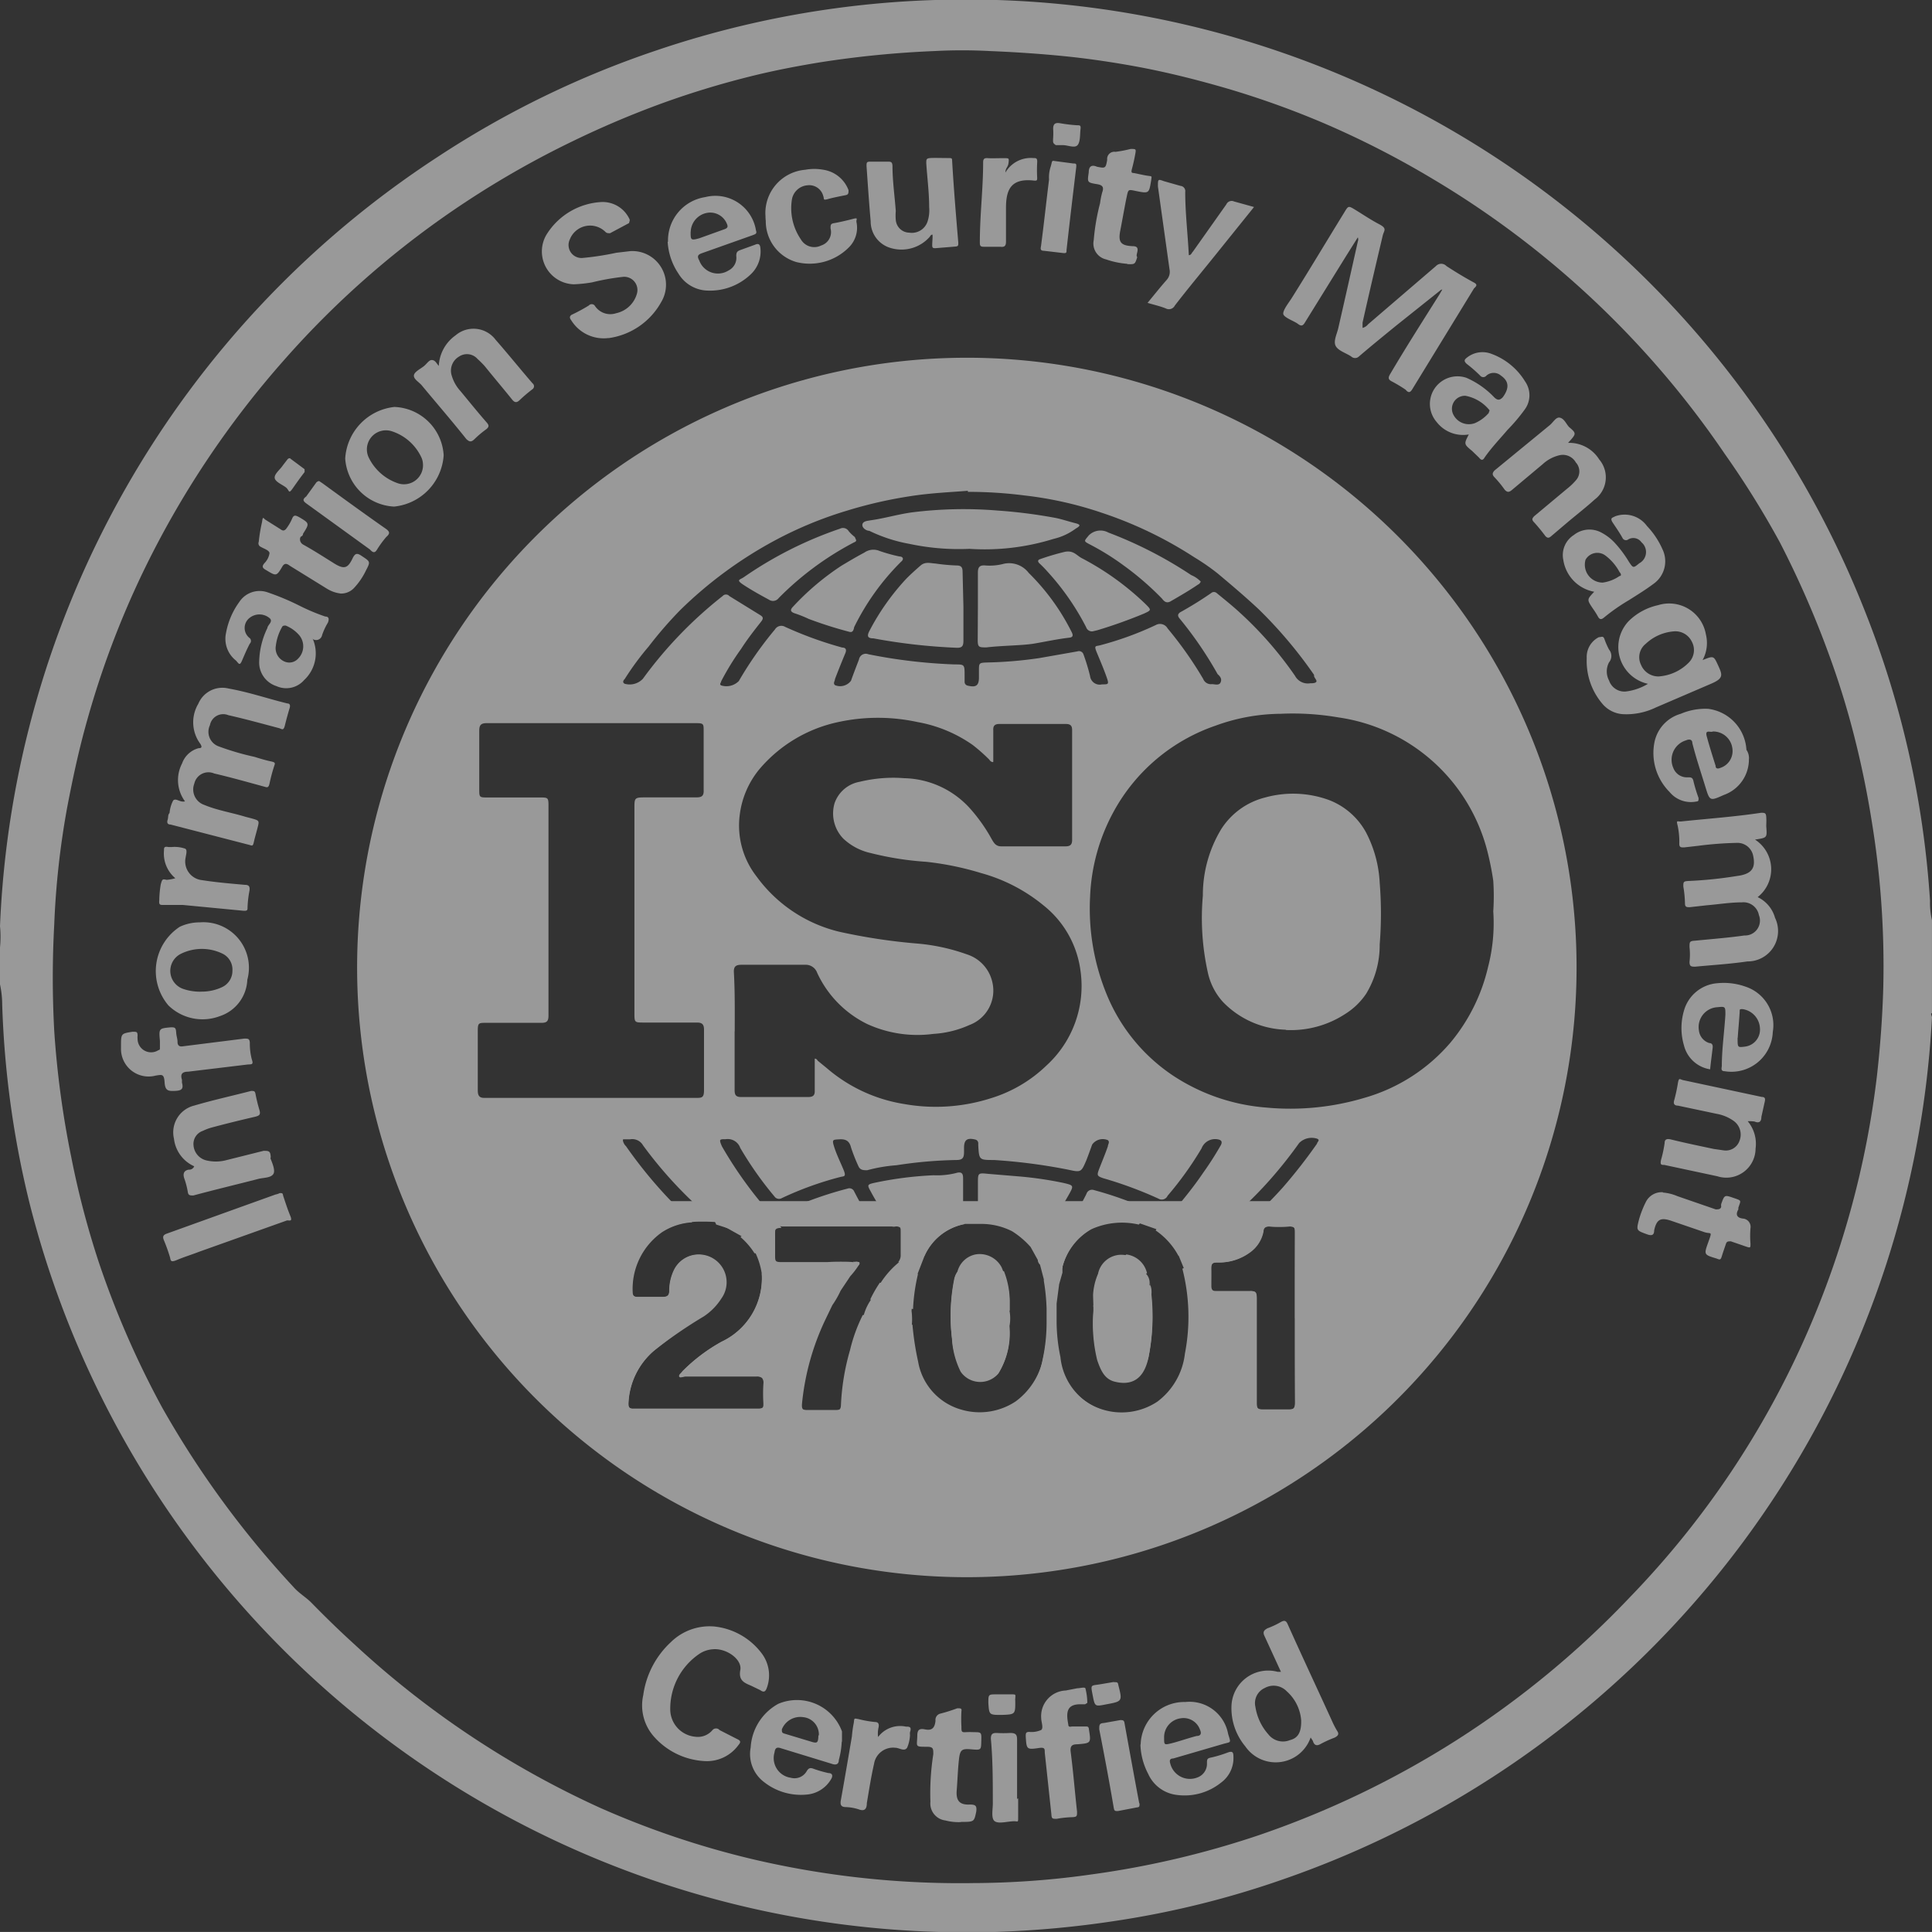 <svg xmlns="http://www.w3.org/2000/svg" width="66.722" height="66.72" viewBox="0 0 66.722 66.72">
  <rect x="0" y="0" width="66.722" height="66.72" fill="#333333" stroke="none"/>
  <g id="Group_61" data-name="Group 61" opacity="0.5">
    <path id="Path_71" data-name="Path 71" d="M2.489,36.5V35.221a3.814,3.814,0,0,0,0-.734A33.36,33.36,0,0,1,17.612,7.914a32.651,32.651,0,0,1,7.537-3.67A33.17,33.17,0,0,1,34.782,2.5h2.135a33.351,33.351,0,0,1,29.9,20.912,32.74,32.74,0,0,1,2.326,10.2,2.641,2.641,0,0,0,.067.667V37.49c-.067,0,0,.1,0,.143A33.36,33.36,0,0,1,46.809,67.4a31.83,31.83,0,0,1-5.87,1.449,34.809,34.809,0,0,1-4.1.372H34.935A33.353,33.353,0,0,1,3.518,44.086a32.949,32.949,0,0,1-.953-6.891,3.4,3.4,0,0,0-.076-.7ZM36.012,67.533a29.632,29.632,0,0,0,4.178-.3A31.333,31.333,0,0,0,45.9,65.9a31.815,31.815,0,0,0,12.883-8.245,30.9,30.9,0,0,0,6.127-9.149,31.365,31.365,0,0,0,2.4-8.855c.115-1.02.191-2.049.219-3.079a30.9,30.9,0,0,0-.41-5.776q-.228-1.429-.591-2.859a28.437,28.437,0,0,0-.858-2.783,33.225,33.225,0,0,0-1.715-3.927,31.045,31.045,0,0,0-1.906-3.059A31.906,31.906,0,0,0,51.9,8.638a31.3,31.3,0,0,0-3.745-1.906,30.546,30.546,0,0,0-3.745-1.306c-.753-.21-1.524-.4-2.287-.553s-1.772-.315-2.659-.41S37.6,4.3,36.67,4.263a18.006,18.006,0,0,0-1.906,0,34.665,34.665,0,0,0-3.964.391c-.753.124-1.506.267-2.249.448a30.92,30.92,0,0,0-3.164.953A32.833,32.833,0,0,0,22.3,7.361a31.879,31.879,0,0,0-3.687,2.087,31.353,31.353,0,0,0-6.3,5.471,32.1,32.1,0,0,0-4.9,7.368A31.068,31.068,0,0,0,5.51,27.339c-.286,1-.505,2.019-.7,3.041a28.7,28.7,0,0,0-.448,4.051,33.7,33.7,0,0,0,0,3.67,32.415,32.415,0,0,0,.591,4.375,30.136,30.136,0,0,0,.953,3.631,31.553,31.553,0,0,0,2.182,5,32.79,32.79,0,0,0,4.536,6.2c.181.21.429.351.619.543.476.486.953.953,1.467,1.42a31.921,31.921,0,0,0,8.5,5.662,30.221,30.221,0,0,0,5.26,1.773,31.285,31.285,0,0,0,7.537.829Z" transform="translate(-2.489 -2.5)" fill="#fff"/>
    <path id="Path_72" data-name="Path 72" d="M52.542,12.851,51,14.081c-.429.351-.867.705-1.3,1.077a.19.19,0,0,1-.257,0c-.181-.124-.457-.2-.543-.372s.057-.429.1-.648c.219-.953.448-1.975.667-2.955a.2.2,0,0,0,0-.143l-.419.667-1.4,2.26c-.076.132-.132.153-.257.057s-.5-.219-.5-.351.172-.351.286-.525c.6-.953,1.21-1.975,1.82-2.965.143-.238.143-.238.372-.1s.543.351.829.5.181.21.132.381c-.238,1.01-.476,2.019-.7,3.022v.181a.351.351,0,0,0,.191-.124l2.344-2.012a.248.248,0,0,1,.362,0c.307.2.619.391.953.571.1.057.114.1,0,.2l-2.143,3.5c-.067.1-.124.115-.219,0a4.847,4.847,0,0,0-.476-.286c-.132-.067-.132-.132-.057-.257.562-.953,1.124-1.83,1.7-2.746l.1-.172ZM63.375,31.833a1.221,1.221,0,0,1,.1,1.992,1.125,1.125,0,0,1,.6.715,1.049,1.049,0,0,1-.953,1.506c-.6.088-1.2.124-1.8.181-.132,0-.2,0-.2-.162a2.356,2.356,0,0,0,0-.515c0-.172,0-.21.181-.219.571-.057,1.141-.1,1.715-.181a.515.515,0,0,0,.5-.705.543.543,0,0,0-.591-.439c-.4,0-.8.067-1.2.1l-.6.067c-.1,0-.162,0-.162-.132a3.882,3.882,0,0,0-.057-.582c0-.153,0-.181.172-.191a14.072,14.072,0,0,0,1.677-.172c.553-.067.648-.307.562-.705a.553.553,0,0,0-.571-.439,12.2,12.2,0,0,0-1.317.1l-.5.057c-.1,0-.162,0-.162-.124a2.684,2.684,0,0,0-.057-.629c-.057-.21,0-.132.114-.143.953-.1,1.848-.162,2.765-.3.132,0,.172,0,.181.153s0,.21,0,.315c.029.4.038.391-.391.458ZM9.162,30.517a1.24,1.24,0,0,1-.1-1.308.829.829,0,0,1,.571-.527c.114,0,.124-.048.057-.153a1.25,1.25,0,0,1-.067-1.382.9.9,0,0,1,1.048-.525c.7.124,1.353.351,2.029.515.1,0,.1.088.076.162s-.114.391-.162.591-.1.132-.2.1c-.581-.153-1.162-.315-1.753-.448a.467.467,0,0,0-.637.345.534.534,0,0,0,.307.734,9.228,9.228,0,0,0,1.239.362c.181.057.372.115.553.153s.152.067.114.181a5.9,5.9,0,0,0-.152.571c-.038.191-.1.143-.21.115-.562-.153-1.134-.315-1.705-.448a.5.5,0,0,0-.686.351.563.563,0,0,0,.343.734c.457.191.953.267,1.42.41l.219.057c.267.076.267.076.2.334s-.088.315-.124.477-.057.132-.172.1l-2.707-.7c-.1,0-.132-.057-.1-.162s0-.162.067-.238a1.135,1.135,0,0,1,.124-.429c.1-.1.229.076.41.029Zm14.625-16a1.317,1.317,0,0,1-1.277-.6c-.067-.088-.076-.143,0-.2a6.011,6.011,0,0,0,.6-.324.132.132,0,0,1,.2,0,.638.638,0,0,0,.743.267.953.953,0,0,0,.715-.667.457.457,0,0,0-.467-.59,8.208,8.208,0,0,0-1.077.191,4.7,4.7,0,0,1-.629.067,1.135,1.135,0,0,1-.953-1.706,2.382,2.382,0,0,1,1.905-1.135,1.019,1.019,0,0,1,.953.564c.048.076,0,.115,0,.162l-.658.351c-.076,0-.114,0-.162-.048a.752.752,0,0,0-1.229.267.448.448,0,0,0,.428.637,9.817,9.817,0,0,0,1.182-.181l.486-.057a1.163,1.163,0,0,1,1.058,1.766,2.458,2.458,0,0,1-1.82,1.24ZM61.574,25.639c.381-.153.381-.153.534.181s.2.448-.248.639l-1.906.819a2.333,2.333,0,0,1-1.134.229,1.01,1.01,0,0,1-.686-.334,2.28,2.28,0,0,1-.562-1.6.763.763,0,0,1,.419-.725c.088,0,.143-.057.19.057a2.585,2.585,0,0,0,.162.372.343.343,0,0,1,0,.439.667.667,0,0,0,0,.629.562.562,0,0,0,.562.381,1.9,1.9,0,0,0,.781-.267,1.3,1.3,0,0,1-.667-2.164,2.067,2.067,0,0,1,1.02-.553,1.286,1.286,0,0,1,1.648,1.01,1.229,1.229,0,0,1-.114.887Zm-1.486.562a1.61,1.61,0,0,0,1.01-.477A.611.611,0,0,0,61.2,25a.629.629,0,0,0-.638-.351,1.591,1.591,0,0,0-.953.429.591.591,0,0,0-.162.725.648.648,0,0,0,.638.4Z" transform="translate(-2.774 -2.843)" fill="#fff"/>
    <path id="Path_73" data-name="Path 73" d="M27.325,58.873a2.353,2.353,0,0,1,1.648.9,1.258,1.258,0,0,1,.21,1.2c-.048.143-.1.2-.238.1l-.314-.152c-.238-.1-.439-.181-.372-.543s-.476-.762-.953-.715a.953.953,0,0,0-.467.162,2.288,2.288,0,0,0-1,1.906.953.953,0,0,0,.867.953.658.658,0,0,0,.591-.229.162.162,0,0,1,.248,0l.6.307c.124.057.143.1.048.21a1.343,1.343,0,0,1-1.153.553,2.506,2.506,0,0,1-1.782-.867,1.621,1.621,0,0,1-.351-1.411,3.06,3.06,0,0,1,.953-1.83,1.905,1.905,0,0,1,1.466-.543Zm19.628,1.62-.591-1.287c-.076-.152,0-.21.1-.267a2.974,2.974,0,0,0,.467-.219c.124-.067.181-.048.238.088.5,1.115,1.02,2.221,1.524,3.326a3.09,3.09,0,0,0,.181.351c.088.124,0,.181-.088.229a4.1,4.1,0,0,0-.467.21c-.143.088-.238.067-.286-.1l-.076-.115a1.276,1.276,0,0,1-2.258.305,2.059,2.059,0,0,1-.476-1.391,1.267,1.267,0,0,1,1.591-1.182h.143Zm.676,1.63a1.5,1.5,0,0,0-.5-1.01A.629.629,0,0,0,46.371,61a.571.571,0,0,0-.324.648,1.849,1.849,0,0,0,.448.953.638.638,0,0,0,.743.2c.276-.067.4-.267.39-.677ZM57.748,23.141a1.317,1.317,0,0,1-1.067-1.1.82.82,0,0,1,.362-.858A.867.867,0,0,1,58,21.1a1.715,1.715,0,0,1,.467.362,3.974,3.974,0,0,1,.476.639c.152.229.152.229.362.057a.439.439,0,0,0,.076-.724.343.343,0,0,0-.457-.1.132.132,0,0,1-.2-.053c-.1-.181-.219-.351-.334-.524s0-.172.076-.219a.953.953,0,0,1,1.105.334,2.8,2.8,0,0,1,.534.8.953.953,0,0,1-.314,1.2c-.267.2-.562.381-.848.562a6.716,6.716,0,0,0-.848.591c-.114.1-.172.067-.229-.048a3.1,3.1,0,0,0-.172-.267c-.2-.3-.2-.3.057-.571Zm.286-.315a1.343,1.343,0,0,0,.591-.229c.067,0,.057-.076,0-.132a1.744,1.744,0,0,0-.5-.582.467.467,0,0,0-.676.152.618.618,0,0,0,.59.79Zm-4.612-5.118a1.153,1.153,0,0,1-1.115-.429.953.953,0,0,1,1.029-1.526,2.954,2.954,0,0,1,.953.667c.132.132.21.1.305,0,.229-.315.21-.553-.067-.744a.381.381,0,0,0-.5,0,.139.139,0,0,1-.219,0,4.583,4.583,0,0,0-.457-.4c-.114-.1-.088-.152,0-.219a.857.857,0,0,1,.848-.132,2.277,2.277,0,0,1,1.162.953.83.83,0,0,1,0,.953,6.29,6.29,0,0,1-.61.724c-.267.315-.553.61-.79.953-.057.1-.114.1-.191,0l-.238-.229c-.286-.238-.286-.238-.114-.571Zm-.114-1.334a.448.448,0,0,0-.439.619.6.6,0,0,0,.762.324,1.324,1.324,0,0,0,.476-.351c0-.048.057-.076,0-.124a1.391,1.391,0,0,0-.8-.467ZM13.481,24.742a1.258,1.258,0,0,1-.286,1.449.819.819,0,0,1-.953.21.858.858,0,0,1-.6-.8,2.793,2.793,0,0,1,.286-1.211c0-.1.229-.229.057-.351a.543.543,0,0,0-.667,0,.439.439,0,0,0,0,.705.132.132,0,0,1,0,.191c-.1.191-.181.381-.267.582s-.114.1-.21,0a.953.953,0,0,1-.343-.953,2.6,2.6,0,0,1,.457-1.068.838.838,0,0,1,.953-.343,8.7,8.7,0,0,1,1.153.483,6.926,6.926,0,0,0,.867.362c.132,0,.132.1.088.21a2.2,2.2,0,0,0-.2.429.21.21,0,0,1-.314.143Zm-1.267.286a.5.5,0,0,0,.305.524.41.41,0,0,0,.467-.1.6.6,0,0,0,.048-.8,1.219,1.219,0,0,0-.476-.343c-.057,0-.1,0-.124.048a1.707,1.707,0,0,0-.219.677Zm5.8-6.6A1.906,1.906,0,0,1,16.3,20.2a1.782,1.782,0,0,1-1.686-1.658,1.906,1.906,0,0,1,1.7-1.783,1.772,1.772,0,0,1,1.7,1.668Zm-.715.305a.6.6,0,0,0-.067-.257,1.706,1.706,0,0,0-1.01-.878.658.658,0,0,0-.8.9,1.744,1.744,0,0,0,1.039.906.658.658,0,0,0,.838-.686Zm44.448,20.9a1.105,1.105,0,0,1-.9-.829,2.116,2.116,0,0,1,0-1.191,1.3,1.3,0,0,1,1.162-.953,2.229,2.229,0,0,1,.953.115,1.4,1.4,0,0,1,.953,1.573A1.429,1.429,0,0,1,62.255,39.7c-.132,0-.114-.088-.1-.172,0-.591.088-1.191.124-1.782,0-.277,0-.286-.277-.257a.686.686,0,0,0-.638.8.515.515,0,0,0,.362.439c.076,0,.124.048.114.152s-.067.524-.088.753Zm.953-1.086c0,.334,0,.334.238.305a.591.591,0,0,0,.534-.639.7.7,0,0,0-.6-.658c-.1,0-.1,0-.1.1-.019.305-.048.6-.067.886Zm.391-9.627a1.3,1.3,0,0,1-.867,1.239c-.486.219-.486.21-.638-.286s-.307-.953-.448-1.5c0-.132-.1-.152-.219-.1a.7.7,0,0,0-.439.953.5.5,0,0,0,.5.324c.114,0,.172,0,.2.152a5.491,5.491,0,0,0,.172.562c0,.1,0,.115-.088.124a.953.953,0,0,1-.915-.334,1.907,1.907,0,0,1-.514-1.744,1.287,1.287,0,0,1,.9-.953,2.162,2.162,0,0,1,.953-.172A1.515,1.515,0,0,1,63.005,28.6a.506.506,0,0,1,.088.315Zm-1.248-.953c-.067.048-.276-.088-.21.162s.2.686.307,1.02c0,.1.067.115.162.076a.61.61,0,0,0,.419-.667.667.667,0,0,0-.676-.591ZM25.762,11.056a1.515,1.515,0,0,1,1.286-1.544A1.42,1.42,0,0,1,28.8,10.665c.048.124-.048.132-.114.162l-1.744.619c-.172.057-.172.124-.1.257a.686.686,0,0,0,1.01.343.486.486,0,0,0,.267-.5c0-.143.048-.172.152-.21l.5-.181c.124-.057.172,0,.181.115a1.077,1.077,0,0,1-.324.9,2.029,2.029,0,0,1-1.477.571,1.21,1.21,0,0,1-1.029-.588,2.183,2.183,0,0,1-.372-1.1Zm.781-.343c0,.277,0,.305.305.219l.848-.305c.143-.048.143-.1.088-.219a.619.619,0,0,0-.676-.351.686.686,0,0,0-.562.658ZM42.085,62.952a1.506,1.506,0,0,1,1.543-1.468,1.353,1.353,0,0,1,1.477,1.1c.1.334.114.267-.181.351l-1.715.5c-.124,0-.132.076-.1.181a.7.7,0,0,0,.953.467.5.5,0,0,0,.313-.485c0-.132,0-.172.162-.2a4.231,4.231,0,0,0,.562-.172c.162-.057.19,0,.19.143a1.049,1.049,0,0,1-.429.9,2.01,2.01,0,0,1-1.563.419,1.239,1.239,0,0,1-.953-.724,2.317,2.317,0,0,1-.267-1.01Zm.81-.229c0,.238,0,.248.238.191s.591-.181.886-.257c.132,0,.181-.076.114-.219a.6.6,0,0,0-.667-.391.658.658,0,0,0-.571.677ZM9.594,34.559a1.572,1.572,0,0,1,1.639,1.982,1.382,1.382,0,0,1-.953,1.258,1.686,1.686,0,0,1-1.772-.372A1.829,1.829,0,0,1,8.9,34.712,1.61,1.61,0,0,1,9.594,34.559Zm.067,2.392a1.629,1.629,0,0,0,.715-.162.619.619,0,0,0,.343-.562.61.61,0,0,0-.351-.591,1.629,1.629,0,0,0-1.41,0,.658.658,0,0,0,.057,1.22A1.781,1.781,0,0,0,9.66,36.952Zm22.1,25.905a2.8,2.8,0,0,1-.1.629c0,.143-.088.191-.248.132l-1.744-.534c-.162-.057-.21,0-.229.143A.686.686,0,0,0,30,64.1a.486.486,0,0,0,.553-.229c.067-.115.132-.124.248-.076a4.228,4.228,0,0,0,.5.143c.132,0,.172.088.088.219a1.077,1.077,0,0,1-.762.515,2.057,2.057,0,0,1-1.543-.419,1.211,1.211,0,0,1-.467-1.2,1.84,1.84,0,0,1,.953-1.506,1.657,1.657,0,0,1,2.2.953v.351Zm-.79-.219a.6.6,0,0,0-.534-.629.686.686,0,0,0-.743.419c0,.1,0,.124.1.152l.886.267c.238.076.267.057.276-.21ZM17.845,15.354a1.373,1.373,0,0,1,.581-1.068.953.953,0,0,1,1.381.152c.439.5.848,1.01,1.277,1.506a.125.125,0,0,1,0,.2,5.316,5.316,0,0,0-.439.372c-.1.1-.172.1-.257,0-.314-.391-.638-.772-.953-1.163a3.04,3.04,0,0,0-.248-.248.486.486,0,0,0-.638-.088.562.562,0,0,0-.257.658,1.344,1.344,0,0,0,.3.534c.3.362.591.724.9,1.077.088.1.1.152,0,.238a3.555,3.555,0,0,0-.41.343c-.114.115-.181.1-.286,0-.5-.629-1.029-1.239-1.543-1.859-.1-.115-.276-.21-.267-.334s.21-.219.334-.315.191-.238.305-.219.143.124.229.21Zm45.2,26.067a1.22,1.22,0,0,1,.276.953A1.01,1.01,0,0,1,62,43.327l-1.83-.391c-.1,0-.152,0-.114-.172a4.215,4.215,0,0,0,.124-.582c0-.132.076-.152.191-.132.5.124,1.01.229,1.506.334l.334.048a.5.5,0,0,0,.553-.324.582.582,0,0,0-.191-.686,1.438,1.438,0,0,0-.581-.248l-1.353-.286c-.114,0-.172-.057-.124-.2a5.455,5.455,0,0,0,.124-.582c.036-.191.057-.132.172-.1l2.725.582c.124,0,.124.076.1.172l-.114.515c0,.143-.057.238-.238.162a1.248,1.248,0,0,0-.238-.01ZM56.834,18a1.219,1.219,0,0,1,1.086.571.953.953,0,0,1-.152,1.382c-.305.277-.638.534-.953.8l-.551.468c-.088.076-.132.067-.2,0a6.1,6.1,0,0,0-.391-.477c-.1-.1-.057-.143,0-.21l1.141-.953a2.1,2.1,0,0,0,.3-.286.457.457,0,0,0,0-.619.514.514,0,0,0-.571-.248,1.286,1.286,0,0,0-.571.305l-1.057.886c-.114.1-.172.088-.257,0a3.811,3.811,0,0,0-.351-.429c-.1-.1-.067-.162,0-.238l1.905-1.563c.124-.1.219-.3.362-.257s.2.2.3.315c.267.229.267.229-.029.553ZM34.9,10.808c-.067,0-.076.048-.1.076a1.3,1.3,0,0,1-1.42.362.953.953,0,0,1-.619-.9c-.057-.639-.1-1.287-.143-1.906,0-.115,0-.152.124-.152h.6c.114,0,.162,0,.172.143,0,.524.076,1.039.114,1.563a1.686,1.686,0,0,0,0,.307.476.476,0,0,0,.467.439.571.571,0,0,0,.629-.381,1.249,1.249,0,0,0,.057-.5c0-.505-.067-1.01-.1-1.515,0-.132,0-.172.143-.181s.391,0,.581,0,.162,0,.172.152c.057.953.132,1.849.21,2.774,0,.1,0,.124-.114.132L35,11.276c-.076,0-.114,0-.114-.1s.019-.286.01-.372ZM9.4,42.983a1.191,1.191,0,0,1-.7-.953.953.953,0,0,1,.7-1.144c.648-.191,1.305-.334,1.963-.505.1,0,.132,0,.152.1a5.474,5.474,0,0,0,.132.543c.057.181,0,.21-.143.248-.5.115-1,.238-1.5.372a1.669,1.669,0,0,0-.305.115.477.477,0,0,0-.324.5.581.581,0,0,0,.457.524,1.409,1.409,0,0,0,.629,0l1.334-.334c.143,0,.219,0,.238.132s0,.088,0,.124.191.4.1.543-.343.124-.524.172c-.743.191-1.5.372-2.239.571-.114,0-.172,0-.191-.115a2.7,2.7,0,0,0-.124-.477c-.057-.172,0-.277.162-.3A.181.181,0,0,0,9.4,42.98ZM46,9.854l-1.334,1.658c-.467.582-.953,1.163-1.4,1.744a.229.229,0,0,1-.314.1c-.19-.076-.4-.124-.629-.191.229-.277.439-.543.658-.79a.42.42,0,0,0,.1-.372l-.4-2.859c0-.257,0-.257.21-.181l.571.162a.181.181,0,0,1,.162.21c0,.724.088,1.449.124,2.182.088,0,.1-.088.143-.124l1.153-1.63a.2.2,0,0,1,.267-.1Zm-16.874.286A1.5,1.5,0,0,1,30.5,8.568a1.743,1.743,0,0,1,.629,0,1.105,1.105,0,0,1,.867.705c0,.1,0,.152-.1.172s-.4.076-.6.132-.132,0-.172-.1a.5.5,0,0,0-.553-.372.591.591,0,0,0-.534.515,1.907,1.907,0,0,0,.314,1.353.533.533,0,0,0,.7.21.486.486,0,0,0,.324-.591c0-.115,0-.162.124-.181s.429-.088.638-.143.124,0,.132.1a.953.953,0,0,1-.267.886,1.905,1.905,0,0,1-1.811.5,1.468,1.468,0,0,1-1.053-1.418,1.593,1.593,0,0,1-.01-.191ZM39.9,61.009c.1,0,.238-.048.276,0a2.155,2.155,0,0,1,.067.505l-.076.048h-.162c-.476,0-.5.277-.419.7,0,.1.076.076.132.067h.448c.088,0,.124,0,.132.1.076.477.076.477-.4.515-.181,0-.257.057-.229.267.088.686.143,1.373.219,2.059,0,.152,0,.181-.152.191a3.622,3.622,0,0,0-.553.057c-.143,0-.172,0-.181-.152l-.229-2.135c0-.132,0-.181-.181-.162-.448.067-.448.057-.476-.4,0-.1,0-.152.124-.152a.81.81,0,0,0,.41-.067c.088-.067,0-.277,0-.41a.886.886,0,0,1,.848-.953ZM8.584,38.183c.132,0,.181,0,.191.162s.048.229.048.343.057.172.181.152l2.125-.267c.132,0,.181,0,.191.143a2.154,2.154,0,0,0,.067.571c.067.191,0,.172-.143.181l-2.058.248c-.191,0-.276.076-.21.277v.1c.057.21,0,.277-.238.286s-.343,0-.362-.3-.1-.257-.305-.229a.953.953,0,0,1-1.2-.953v-.056c0-.448,0-.439.4-.505.143,0,.172,0,.172.143a.429.429,0,0,0,0,.1.467.467,0,0,0,.724.391c.057,0,.048-.057.048-.1v-.219c-.038-.429-.038-.429.372-.467ZM14.443,23.2A1.141,1.141,0,0,1,14,23.046l-1.295-.8c-.1-.076-.172-.1-.248,0-.219.372-.219.362-.581.143-.124-.067-.143-.124-.057-.229A.63.63,0,0,0,12,21.808c-.01-.1-.191-.152-.305-.219a.132.132,0,0,1-.067-.172,5.727,5.727,0,0,1,.114-.686c.029-.229.048-.115.132-.067l.5.315c.088.067.132.057.191,0a1.589,1.589,0,0,0,.219-.372c.057-.132.124-.1.229-.048.372.219.372.219.143.582a.093.093,0,0,1-.057.088c-.057.019-.088.2.067.286.362.2.715.429,1.067.648s.476.162.638-.181c.088-.181.162-.181.314-.076.3.2.305.191.143.505a2.4,2.4,0,0,1-.419.61.61.61,0,0,1-.476.181ZM60.12,43.89a1.581,1.581,0,0,1,.5.124l1.324.457c.1,0,.162,0,.191-.088a.277.277,0,0,1,0-.1c.114-.315.114-.315.419-.21s.257.076.172.343v.057c-.1.172-.057.286.152.315a.286.286,0,0,1,.267.334,3.3,3.3,0,0,0,0,.534c0,.143,0,.152-.152.1l-.524-.181c-.1,0-.143,0-.172.088s-.1.286-.143.429-.076.115-.181.076c-.439-.132-.439-.132-.286-.562s.1-.257-.172-.362l-1.086-.372c-.381-.132-.524-.067-.61.324,0,.181-.1.191-.257.132-.362-.132-.362-.132-.267-.505a3.375,3.375,0,0,1,.238-.61.61.61,0,0,1,.591-.334ZM35.881,65.631a1.791,1.791,0,0,1-.543-.057.591.591,0,0,1-.514-.648,8.67,8.67,0,0,1,.1-1.639c0-.191,0-.257-.219-.257-.429,0-.343,0-.334-.381,0-.21.076-.257.267-.219s.334,0,.362-.3a.222.222,0,0,1,.181-.248,5.713,5.713,0,0,0,.571-.181c.114,0,.162,0,.143.1a4.943,4.943,0,0,0,0,.534c0,.172,0,.2.152.191a2.491,2.491,0,0,1,.267,0c.276,0,.276,0,.267.307s0,.315-.334.286-.4,0-.439.362-.048.705-.076,1.058.1.505.457.486c.21,0,.238.057.219.238-.076.362-.067.362-.534.362Zm5.745-53.815a2.858,2.858,0,0,1-.733-.152A.562.562,0,0,1,40.464,11a7.465,7.465,0,0,1,.219-1.277,2.7,2.7,0,0,1,.076-.381c.067-.181,0-.248-.181-.277-.351-.057-.334-.067-.286-.41,0-.191.088-.277.286-.191.286.057.3.057.351-.238a.248.248,0,0,1,.286-.277,4.248,4.248,0,0,0,.524-.1c.181,0,.191,0,.162.162s-.067.343-.114.515,0,.143.1.162.3.067.448.088.132,0,.114.152c-.076.457-.067.467-.534.372-.267-.057-.257-.057-.314.21s-.143.762-.219,1.153,0,.524.419.543c.181,0,.2.076.162.229s0,.1,0,.162c-.076.238-.076.238-.343.229ZM12.356,43.909c.088,0,.1,0,.114.088.076.229.152.467.248.7s-.067.132-.132.162L9.576,45.932c-.257.1-.524.181-.772.286s-.21,0-.248-.115a6.024,6.024,0,0,0-.21-.582c-.048-.124,0-.172.1-.21l2.277-.82,1.486-.534a.505.505,0,0,0,.143-.048ZM8.746,33.034a1.115,1.115,0,0,1-.391-.953c0-.1,0-.152.152-.124h.124a1.114,1.114,0,0,1,.457.057c.1.057,0,.277,0,.429a.648.648,0,0,0,.581.658c.486.076.953.115,1.477.162.143,0,.181.057.162.2a3.747,3.747,0,0,0-.067.571c0,.1,0,.132-.143.124l-2.087-.2H8.336c-.114,0-.162,0-.143-.172a3.468,3.468,0,0,1,.05-.533c.048-.181.057-.2.2-.162a1.438,1.438,0,0,0,.307-.057ZM33.023,62.685a.953.953,0,0,1,.953-.351c.114,0,.21,0,.143.191a.391.391,0,0,0,0,.1,1.24,1.24,0,0,1-.1.439c-.1.143-.267,0-.41,0a.667.667,0,0,0-.733.562c-.1.439-.172.9-.248,1.353,0,.172-.057.3-.286.21a1.62,1.62,0,0,0-.439-.076c-.172,0-.2-.088-.172-.238.132-.734.257-1.468.381-2.2a4.094,4.094,0,0,1,.067-.477c.019-.162,0-.152.162-.124a3.648,3.648,0,0,0,.562.1c.124,0,.152.067.132.181a.953.953,0,0,0-.019.334ZM37.415,8.663a1.01,1.01,0,0,1,.953-.5c.114,0,.152,0,.143.162a4.657,4.657,0,0,0,0,.515c0,.088,0,.115-.124.1-.81-.088-.953.351-.953.953v1.153c0,.152-.048.2-.2.181h-.571c-.124,0-.132-.048-.132-.152,0-.953.114-1.84.114-2.765,0-.124.048-.152.162-.143s.372,0,.553,0,.181,0,.162.162S37.415,8.5,37.415,8.663Zm-23.7,10.656.114.076c.733.534,1.467,1.068,2.2,1.58.132.1.132.162,0,.277a3.546,3.546,0,0,0-.314.429c-.076.132-.143.115-.248,0l-2.2-1.592c-.1-.076-.143-.132,0-.238l.351-.486a.166.166,0,0,1,.1-.048ZM37.854,64.811v.639c0,.21,0,.152-.132.152-.229,0-.534.1-.676,0s-.057-.439-.067-.667c0-.724,0-1.458-.067-2.182,0-.162.057-.2.191-.2a3.936,3.936,0,0,0,.476,0c.21,0,.238.076.238.238v2.04Zm4.192.172c0,.115,0,.132-.1.143l-.648.124c-.1,0-.124,0-.143-.115-.162-.953-.324-1.811-.5-2.707,0-.152,0-.21.162-.219l.562-.1c.076,0,.124,0,.143.076.171.944.342,1.887.514,2.8ZM39.092,8.263l.667.088c.088,0,.114,0,.1.132-.114.953-.229,1.906-.334,2.859,0,.088,0,.115-.132.1l-.648-.076c-.143,0-.114-.088-.1-.172.1-.762.181-1.525.276-2.287a1.185,1.185,0,0,1,.057-.448C39.025,8.311,39.006,8.244,39.092,8.263ZM12.711,18.537l.5.372v.1c-.143.181-.276.372-.41.562s-.114.1-.2,0-.381-.2-.419-.343.181-.3.276-.448l.162-.21a.1.1,0,0,1,.1-.038ZM39.063,7.462a2.383,2.383,0,0,0,0-.307c0-.2.1-.219.257-.191a5.334,5.334,0,0,0,.562.067c.114,0,.143,0,.124.152s0,.419-.1.534-.334,0-.514,0h-.238C39.054,7.643,39.054,7.643,39.063,7.462ZM41.2,60.8c.067,0,.1,0,.114.1.143.562.143.562-.429.667-.381.076-.381.076-.457-.315s-.067-.324.267-.381l.448-.076ZM37.282,61.93c-.429,0-.429,0-.457-.41,0-.3,0-.3.286-.3h.5c.172,0,.152,0,.143.143s0,0,0,.076C37.758,61.913,37.758,61.913,37.282,61.93Z" transform="translate(-2.692 -2.705)" fill="#fff"/>
    <path id="Path_74" data-name="Path 74" d="M36.243,15.46a21.057,21.057,0,1,1-15,6.524A21.057,21.057,0,0,1,36.243,15.46ZM31.8,48.186l-.257.534a8.713,8.713,0,0,0-.79,2.859c0,.191,0,.238.219.229h.953c.132,0,.2,0,.209-.172a8.056,8.056,0,0,1,.314-1.906,5.577,5.577,0,0,1,.439-1.21h.088c.533.143,1.086.219,1.629.334A9.839,9.839,0,0,0,34.8,50.13a2.087,2.087,0,0,0,1.465,1.648,2.247,2.247,0,0,0,1.905-.277,2.458,2.458,0,0,0,.953-1.515,6.025,6.025,0,0,0,.143-1.305.343.343,0,0,0,.257,0,6.113,6.113,0,0,0,.132,1.248,2.163,2.163,0,0,0,1.5,1.849,2.228,2.228,0,0,0,1.905-.267,2.412,2.412,0,0,0,.953-1.658,6.672,6.672,0,0,0-.088-2.935,3.019,3.019,0,0,0,.81-.448A15.624,15.624,0,0,0,47.4,44.107,18.165,18.165,0,0,0,48.576,42.6c0-.057.124-.124,0-.172a.609.609,0,0,0-.619.152,15.085,15.085,0,0,1-1.035,1.3,13.071,13.071,0,0,1-1.753,1.639c-.067,0-.114.076-.2,0a9,9,0,0,0-1.038-.648c-.143-.076-.143-.143-.057-.248.276-.334.533-.667.772-1.02a10.792,10.792,0,0,0,.609-.953c.067-.132,0-.181-.114-.2a.5.5,0,0,0-.553.314A11.655,11.655,0,0,1,43.415,44.4a.219.219,0,0,1-.314.1,13.665,13.665,0,0,0-1.905-.705c-.219-.076-.229-.1-.143-.324s.209-.514.3-.781c0-.067.076-.143,0-.21a.448.448,0,0,0-.543.152c-.067.181-.132.372-.209.562-.172.4-.181.4-.619.305a19.433,19.433,0,0,0-2.563-.334c-.514,0-.514,0-.543-.514v-.077a.132.132,0,0,0-.1-.115c-.276-.067-.391,0-.391.286v.143c0,.21-.057.277-.267.277a15.007,15.007,0,0,0-2.067.181,5.328,5.328,0,0,0-1.01.172c-.124,0-.238,0-.3-.132a6.1,6.1,0,0,1-.257-.649c-.057-.238-.191-.3-.41-.286s-.257,0-.172.267.219.534.324.79,0,.21-.132.248a11.428,11.428,0,0,0-2,.724.191.191,0,0,1-.257-.057,12.084,12.084,0,0,1-1.181-1.677.457.457,0,0,0-.5-.3c-.219,0-.238,0-.132.248a14.019,14.019,0,0,0,1.286,1.868c.152.172.132.19-.067.314a5.355,5.355,0,0,0-1.01.648l-.41-.132a.381.381,0,0,0-.191-.229A14.493,14.493,0,0,1,25.3,42.66a.428.428,0,0,0-.448-.21h-.229c-.047,0,0,.162.088.238a15.553,15.553,0,0,0,2.107,2.44c.057.057.152.088.172.19a2.133,2.133,0,0,0-1.038.343,2.392,2.392,0,0,0-1.01,2.068c0,.124.057.172.172.172h.878c.152,0,.209-.057.219-.2A1.65,1.65,0,0,1,26.364,47a.93.93,0,1,1,1.6.924,2.1,2.1,0,0,1-.611.619,16.3,16.3,0,0,0-1.676,1.21,2.516,2.516,0,0,0-.878,1.8c0,.124,0,.2.162.2h4.346c.132,0,.172-.057.172-.181a5.348,5.348,0,0,1,0-.676c0-.2-.048-.267-.248-.257H26.765c-.076,0-.172.048-.209,0s.057-.115.1-.172a5.963,5.963,0,0,1,1.361-1.029A2.411,2.411,0,0,0,29.4,47.081a16.122,16.122,0,0,0,2.4,1.105Zm22.862-13.6a8.051,8.051,0,0,0,0-1.068,10.033,10.033,0,0,0-.209-1.039,6.221,6.221,0,0,0-5.144-4.6,9.284,9.284,0,0,0-1.991-.124,6.666,6.666,0,0,0-2.248.41,6.354,6.354,0,0,0-3.505,2.945,6.672,6.672,0,0,0-.827,2.973,7.808,7.808,0,0,0,.61,3.45A6.184,6.184,0,0,0,43.6,40.248a6.78,6.78,0,0,0,3.21,1.105,8.931,8.931,0,0,0,3.4-.334,6.115,6.115,0,0,0,2.972-1.906,6.3,6.3,0,0,0,1.3-2.611,6.035,6.035,0,0,0,.181-1.916Zm-26.2,4.136v2.03c0,.172.048.238.229.238H31c.172,0,.238-.057.229-.229V39.676c0-.029.076,0,.1.057l.314.257a5.39,5.39,0,0,0,2.658,1.239,6.255,6.255,0,0,0,3.02-.2A4.762,4.762,0,0,0,39.234,39.9a3.717,3.717,0,0,0,1.172-3.279,3.45,3.45,0,0,0-1.276-2.249,5.81,5.81,0,0,0-2.151-1.115,10.228,10.228,0,0,0-1.905-.391,10.607,10.607,0,0,1-1.905-.3,2.01,2.01,0,0,1-.953-.5,1.249,1.249,0,0,1-.3-1.229,1.124,1.124,0,0,1,.867-.734,4.894,4.894,0,0,1,1.534-.124,3.153,3.153,0,0,1,2.286,1.058,5.717,5.717,0,0,1,.733,1.039c.076.132.143.257.334.257h2.219c.162,0,.229-.057.229-.219V28.316c0-.162-.067-.21-.229-.21H37.614c-.162,0-.229.057-.219.219v1.086c0,.029-.1,0-.132-.067a5.906,5.906,0,0,0-.581-.514,4.762,4.762,0,0,0-1.905-.79,6.446,6.446,0,0,0-2.734,0,4.9,4.9,0,0,0-2.734,1.639,3.069,3.069,0,0,0-.667,1.544,2.86,2.86,0,0,0,.581,2.154,4.963,4.963,0,0,0,2.858,1.906,20.2,20.2,0,0,0,2.725.41,6.77,6.77,0,0,1,1.677.37,1.305,1.305,0,0,1,.878.953,1.268,1.268,0,0,1-.79,1.487,3.533,3.533,0,0,1-1.248.307,4.17,4.17,0,0,1-2.286-.343A3.687,3.687,0,0,1,31.313,36.7a.419.419,0,0,0-.419-.277h-2.2c-.209,0-.267.076-.257.267.038.686.029,1.353.029,2.03ZM23.5,41.02h3.629c.191,0,.276,0,.276-.257V38.656c0-.172-.067-.238-.238-.238H25.345c-.343,0-.343,0-.343-.334V31.023c0-.372,0-.381.4-.381h1.734c.191,0,.267-.048.257-.257v-2.03c0-.257,0-.277-.276-.277H19.9c-.209,0-.257.076-.257.267v2c0,.3,0,.3.3.3h1.791c.276,0,.3,0,.3.277V38.18c0,.2-.067.248-.248.248H19.878c-.257,0-.286,0-.286.286v2.039c0,.2.057.277.267.267ZM36.519,20.053c-.581.048-1.3.076-2.019.191a15.235,15.235,0,0,0-2.172.5A13.429,13.429,0,0,0,29.794,21.8a14.413,14.413,0,0,0-3.2,2.363,13.76,13.76,0,0,0-1.1,1.268,9.778,9.778,0,0,0-.829,1.125s-.114.1,0,.162a.629.629,0,0,0,.629-.172,14.435,14.435,0,0,1,2.755-2.858.152.152,0,0,1,.229,0l1.049.647c.114.067.143.115.057.229-.248.314-.486.619-.7.953a8.987,8.987,0,0,0-.686,1.115c0,.048-.076.1,0,.143a.6.6,0,0,0,.61-.152,12.732,12.732,0,0,1,1.248-1.782.257.257,0,0,1,.351-.088,13.169,13.169,0,0,0,1.972.715c.124,0,.162.076.1.21-.124.3-.238.581-.351.878,0,.067-.076.143,0,.21a.467.467,0,0,0,.553-.152c.088-.248.181-.486.276-.734a.238.238,0,0,1,.324-.181,18.329,18.329,0,0,0,2.981.351c.334,0,.343,0,.343.362v.248a.132.132,0,0,0,.114.124c.276.067.381,0,.381-.286v-.229c0-.267,0-.277.286-.286a14.336,14.336,0,0,0,1.8-.152L40.3,25.6a.162.162,0,0,1,.209.1,6.873,6.873,0,0,1,.229.753.334.334,0,0,0,.41.286c.229,0,.248,0,.162-.248s-.219-.562-.334-.839-.048-.219.124-.267a11.105,11.105,0,0,0,1.905-.694.3.3,0,0,1,.41.115,13.066,13.066,0,0,1,1.229,1.744.286.286,0,0,0,.3.181c.1,0,.248.057.3-.057s0-.2-.1-.286a13.028,13.028,0,0,0-1.3-1.906c-.088-.1-.088-.162,0-.229a12.6,12.6,0,0,0,1.076-.667.143.143,0,0,1,.191,0c.267.219.543.439.8.676a12.788,12.788,0,0,1,1.905,2.182.5.5,0,0,0,.524.257c.076,0,.172,0,.209-.048s-.057-.124-.076-.2V26.41a15.427,15.427,0,0,0-1.905-2.259c-.457-.429-.953-.848-1.419-1.239a7.687,7.687,0,0,0-.811-.562,13.858,13.858,0,0,0-3.191-1.536,12.808,12.808,0,0,0-2.678-.6,15.4,15.4,0,0,0-1.953-.124ZM47.808,48.625V45.661c0-.152,0-.21-.2-.2a5.343,5.343,0,0,1-.676,0c-.132,0-.191,0-.219.172a1.153,1.153,0,0,1-.467.724,1.79,1.79,0,0,1-1.133.343c-.143,0-.209.057-.2.21s0,.4,0,.591,0,.2.181.191h1.135c.209,0,.267,0,.267.248v3.62c0,.162,0,.229.209.219h.878c.181,0,.238,0,.238-.229-.01-.972-.01-1.954-.01-2.926Z" transform="translate(-3.092 -3.104)" fill="#fff"/>
    <path id="Subtraction_3" data-name="Subtraction 3" d="M25.9,7.9H0V0H25.9V7.9ZM12.916.789h0a1.909,1.909,0,0,0-1.393,1.1l-.277.715a6.447,6.447,0,0,0-.172,1.192,2.25,2.25,0,0,1,0,.571,9.957,9.957,0,0,0,.191,1.277,2.075,2.075,0,0,0,1.468,1.65,2.252,2.252,0,0,0,1.907-.277A2.454,2.454,0,0,0,15.594,5.5a6.034,6.034,0,0,0,.143-1.307V3.707a7.006,7.006,0,0,0-.095-.953V2.7l-.132-.505a.237.237,0,0,1-.076-.162l-.248-.448a2.951,2.951,0,0,0-.639-.544A2.345,2.345,0,0,0,13.493.787c-.042,0-.086,0-.128,0h-.448ZM18.382.705a2.546,2.546,0,0,0-1.058.229,2.115,2.115,0,0,0-1.039,1.335v.2l-.114.4-.088.667v.6a6.1,6.1,0,0,0,.132,1.249,2.16,2.16,0,0,0,1.506,1.85,2.232,2.232,0,0,0,1.907-.267,2.423,2.423,0,0,0,.955-1.659A6.718,6.718,0,0,0,20.5,2.373l-.2-.486a2.5,2.5,0,0,0-.788-.925l-.543-.19A2.571,2.571,0,0,0,18.382.705ZM9.176,2.09a.149.149,0,0,1,.068.017.054.054,0,0,1,.034.039c.006.036-.033.075-.034.075a2.738,2.738,0,0,1-.286.372l-.334.5a3.208,3.208,0,0,1-.286.5l-.257.534a8.71,8.71,0,0,0-.79,2.86c-.009.107,0,.163.027.193s.093.036.192.036h.953c.142,0,.21-.026.21-.172a8.06,8.06,0,0,1,.314-1.907,5.581,5.581,0,0,1,.439-1.211,1.761,1.761,0,0,1,.248-.524,4.476,4.476,0,0,1,.334-.582,3.048,3.048,0,0,1,.639-.715.358.358,0,0,0,.076-.248c0-.082,0-.174,0-.267V1.574c0-.183,0-.371,0-.479a.226.226,0,0,0-.035-.174.218.218,0,0,0-.165-.045.379.379,0,0,1-.105,0H6.6a.751.751,0,0,0-.1-.009c-.111,0-.139.052-.139.266,0,.086,0,.177,0,.267v.005c0,.173,0,.353,0,.491,0,.093.006.145.035.174s.094.036.185.036h1.58c.147-.01.3-.014.443-.014s.3,0,.443.014A.289.289,0,0,0,9.117,2.1.276.276,0,0,1,9.176,2.09ZM22.768,3.107h0c.175,0,.223.054.223.249V6.978c0,.17.047.219.21.219h.915c.15,0,.2-.058.2-.23V4.042c0-1.009,0-2,.009-2.966,0-.157-.043-.2-.2-.2-.112.007-.226.011-.338.011s-.226,0-.338-.011h-.03c-.124,0-.189.06-.189.173a1.152,1.152,0,0,1-.468.725,1.781,1.781,0,0,1-1.057.345l-.077,0h-.008c-.136.009-.192.012-.192.209v.592c0,.146.042.19.181.19h1.157ZM3.728,1.842a.96.96,0,0,1,.778,1.521,2.08,2.08,0,0,1-.61.62A16.349,16.349,0,0,0,2.172,5.169a2.528,2.528,0,0,0-.879,1.8c-.006.076,0,.127.027.16a.177.177,0,0,0,.135.04H5.785c.172,0,.172-.057.172-.181a5.42,5.42,0,0,1,0-.677.265.265,0,0,0-.045-.2.269.269,0,0,0-.2-.054H3.259a.36.36,0,0,0-.087.016.318.318,0,0,1-.074.014.047.047,0,0,1-.049-.03c-.015-.037.019-.069.053-.1s.052-.047.052-.073a5.954,5.954,0,0,1,1.363-1.03A2.429,2.429,0,0,0,5.9,2.5a2.511,2.511,0,0,0-.229-.734A2.468,2.468,0,0,0,5.184,1.2L4.707.933,4.295.722C4.159.713,4.021.708,3.885.708s-.274,0-.41.014a2.138,2.138,0,0,0-1.039.343,2.381,2.381,0,0,0-1.01,2.069c0,.119.053.172.172.172h.887c.156,0,.219-.058.219-.2A1.658,1.658,0,0,1,2.856,2.4.954.954,0,0,1,3.7,1.842ZM18.4,6.277a1.2,1.2,0,0,1-.266-.032c-.385-.073-.522-.385-.649-.753a5.326,5.326,0,0,1-.132-1.7V3.6l-.011-.352a2.109,2.109,0,0,1,.171-.734.822.822,0,0,1,.8-.662.9.9,0,0,1,.864.662.46.46,0,0,1,.115.372.771.771,0,0,1,.057.381,7.157,7.157,0,0,1-.1,2.164C19.126,5.994,18.84,6.277,18.4,6.277Zm-4.938-.064h-.043a.826.826,0,0,1-.631-.352,2.914,2.914,0,0,1-.315-1.116,6.433,6.433,0,0,1,.067-2.019.657.657,0,0,1,.115-.277.811.811,0,0,1,.638-.61.857.857,0,0,1,.887.439,1.277,1.277,0,0,1,.066.172,2.84,2.84,0,0,1,.21.98v.352a1.449,1.449,0,0,1,0,.533,2.631,2.631,0,0,1-.372,1.612A.818.818,0,0,1,13.467,6.213Z" transform="translate(20.407 41.481)" fill="#fff"/>
    <path id="Path_77" data-name="Path 77" d="M48.167,38.93A3.146,3.146,0,0,1,46,37.977a2.195,2.195,0,0,1-.525-1.01A8.685,8.685,0,0,1,45.3,34.3a4.4,4.4,0,0,1,.629-2.289,2.527,2.527,0,0,1,1.516-1.1A3.613,3.613,0,0,1,49.663,31a2.458,2.458,0,0,1,1.277,1.125,4.2,4.2,0,0,1,.467,1.726,13.343,13.343,0,0,1,0,2.135,3.232,3.232,0,0,1-.467,1.7,2.4,2.4,0,0,1-.725.7,3.432,3.432,0,0,1-2.05.553ZM37.25,22.322a8.208,8.208,0,0,1-2.088-.172A5.32,5.32,0,0,1,33.78,21.7c-.1,0-.257-.1-.238-.219s.181-.124.277-.143c.486-.067.953-.21,1.449-.277A14.3,14.3,0,0,1,38.213,21a17.572,17.572,0,0,1,2.012.257c.229.048.448.124.677.181s.124.115,0,.191a2.069,2.069,0,0,1-.763.351,8.009,8.009,0,0,1-2.889.343Zm-.219,2V25.5c0,.191-.057.248-.248.238a20.117,20.117,0,0,1-2.86-.324c-.2,0-.229-.076-.143-.248a8.171,8.171,0,0,1,1.287-1.821c.162-.162.324-.307.486-.448s.343-.076.515-.067a6.559,6.559,0,0,0,.734.067c.162,0,.2.076.2.219Zm.5-.019V23.133c0-.181.067-.248.238-.238a1.907,1.907,0,0,0,.658-.057.848.848,0,0,1,.858.315,7.675,7.675,0,0,1,1.487,2.05c.076.153,0,.181-.115.191-.4.048-.782.132-1.182.2s-1.1.067-1.65.132c-.248,0-.3,0-.3-.248Zm-4.433.887a14.3,14.3,0,0,1-1.411-.448,4.137,4.137,0,0,0-.477-.191c-.172-.057-.162-.132-.057-.238A9,9,0,0,1,32.827,22.9c.257-.153.515-.307.782-.448a.543.543,0,0,1,.525-.057,5.625,5.625,0,0,0,.687.191c.115,0,.172.088.057.181a8.39,8.39,0,0,0-1.621,2.26c-.019.115-.057.191-.162.162Zm8.4-.019a.21.21,0,0,1-.229-.143,8.762,8.762,0,0,0-1.324-1.907,3.919,3.919,0,0,0-.277-.286c-.076-.067-.076-.124,0-.153a8.388,8.388,0,0,1,.868-.257c.3-.057.4.124.582.219a9.534,9.534,0,0,1,2.2,1.583c.21.21.21.21-.057.334a16.9,16.9,0,0,1-1.6.571Zm-8.17-3.147c0,.057-.067.067-.1.088a10.487,10.487,0,0,0-2.574,1.907.248.248,0,0,1-.343.057c-.3-.162-.591-.324-.868-.505s-.143-.172,0-.267a13.383,13.383,0,0,1,3.327-1.678.229.229,0,0,1,.3.088,1.4,1.4,0,0,0,.21.2Zm11.9,1.42a.181.181,0,0,1-.1.115c-.307.21-.639.4-.953.582-.132.067-.21,0-.286-.1A10.078,10.078,0,0,0,42.57,22.9a8.735,8.735,0,0,0-1.163-.725c-.238-.124-.21-.115-.048-.315a.566.566,0,0,1,.677-.1,14.3,14.3,0,0,1,2.86,1.468.953.953,0,0,1,.324.219Zm-10.44,23.5a.362.362,0,0,0,.076-.248v-.752c0-.248,0-.248-.2-.219a.391.391,0,0,1-.1,0c-.248-.4-.505-.782-.725-1.192-.132-.238-.143-.257.115-.315A12.4,12.4,0,0,1,36,43.956a2.659,2.659,0,0,0,.772-.076c.257-.076.248.076.248.248v1.258a.42.42,0,0,0,.048.257,1.907,1.907,0,0,0-1.382,1.1,2.488,2.488,0,0,1-.6-.483s-.057-.088-.115-.067,0,.076,0,.124a3.744,3.744,0,0,0,0,.467c-.057.132-.067.2-.191.172Zm4.565-.553a2.927,2.927,0,0,0-.639-.543,2.326,2.326,0,0,0-1.182-.248V44.222c0-.343,0-.351.351-.315L39,44a12.843,12.843,0,0,1,1.478.219c.372.088.372.088.181.429a8.5,8.5,0,0,1-1.163,1.6.41.41,0,0,1-.153.143Zm.324.61a.238.238,0,0,1-.076-.162,2.422,2.422,0,0,0,.725-.734,8.58,8.58,0,0,0,.954-1.506.2.2,0,0,1,.257-.132,12.536,12.536,0,0,1,1.85.658c.124,0,.132.124,0,.219l-.3.315a2.565,2.565,0,0,0-1.64.162,2.107,2.107,0,0,0-.992,1.287v.065a1.468,1.468,0,0,0-.782-.172Zm-5.756-1.287h-2.4l-.4-.42c-.1-.088-.115-.143,0-.219a12.766,12.766,0,0,1,1.907-.658.181.181,0,0,1,.219.076,10.933,10.933,0,0,0,.648,1.115ZM32.75,47.957a7.341,7.341,0,0,1-1.106-.42,10.639,10.639,0,0,1-1.678-.887h-.15a2.489,2.489,0,0,0-.486-.562c.257-.153.515-.315.772-.458s.381-.191.648.143c-.2,0-.257.057-.238.248s0,.505,0,.763.057.21.219.21h1.592a.219.219,0,0,0,.132.143l.61.372Zm11.708-1.219a2.5,2.5,0,0,0-.79-.878c.351-.439.372-.448.848-.153a6.971,6.971,0,0,1,.629.391c.143.088.1.124,0,.2a6.568,6.568,0,0,1-.688.439Zm-.991.954a.763.763,0,0,1,.057.381,7.16,7.16,0,0,1-.1,2.164c-.2.705-.571.953-1.115.81-.4-.076-.534-.42-.648-.753a5.339,5.339,0,0,1-.132-1.65.172.172,0,0,0,.1,0,11.573,11.573,0,0,0,1.571-.59c.124-.115.307-.132.277-.362Zm-1.935.381a2.117,2.117,0,0,1,.172-.734,5.825,5.825,0,0,0,.953-.648.839.839,0,0,1,.715.648c-.286.132-.582.277-.878.391Z" transform="translate(-3.759 -3.368)" fill="#fff"/>
    <path id="Path_78" data-name="Path 78" d="M40.348,48.89a1.5,1.5,0,0,1,.448.124l-.088.667a.953.953,0,0,0-.267.115,7.109,7.109,0,0,0-.1-.906Z" transform="translate(-4.271 -4.674)" fill="#fff"/>
    <path id="Path_79" data-name="Path 79" d="M40.62,48.6ZM40.42,50.112Zm1.325-.372v.048s-.019-.039,0-.048Zm-2.917.744a2.612,2.612,0,0,1-.372,1.611.82.82,0,0,1-1.3-.067,2.927,2.927,0,0,1-.3-1.144,6.436,6.436,0,0,1,.088-2.05.659.659,0,0,1,.115-.277.582.582,0,0,1,.286-.048l1.306.048a2.86,2.86,0,0,1,.2,1.01v.351H36.884a.715.715,0,0,0,0,.448c0,.115.172.076.257.067a5.882,5.882,0,0,0,1.687.05Zm-3.316-.618-1.354-.257s-.088-.057-.124-.076a4.377,4.377,0,0,1,.334-.582.2.2,0,0,0,.191,0,6.51,6.51,0,0,1,1.125-.3A6.416,6.416,0,0,0,35.512,49.865Z" transform="translate(-3.98 -4.657)" fill="#fff"/>
    <path id="Path_80" data-name="Path 80" d="M40.456,50.041a.057.057,0,0,1,0,.088ZM40.324,48.812Z" transform="translate(-4.274 -4.671)" fill="#fff"/>
    <path id="Path_81" data-name="Path 81" d="M33.563,48.366c0-.076-.076-.1-.143-.132s.143,0,.191,0S33.61,48.338,33.563,48.366Z" transform="translate(-3.947 -4.645)" fill="#fff"/>
  </g>
</svg>
